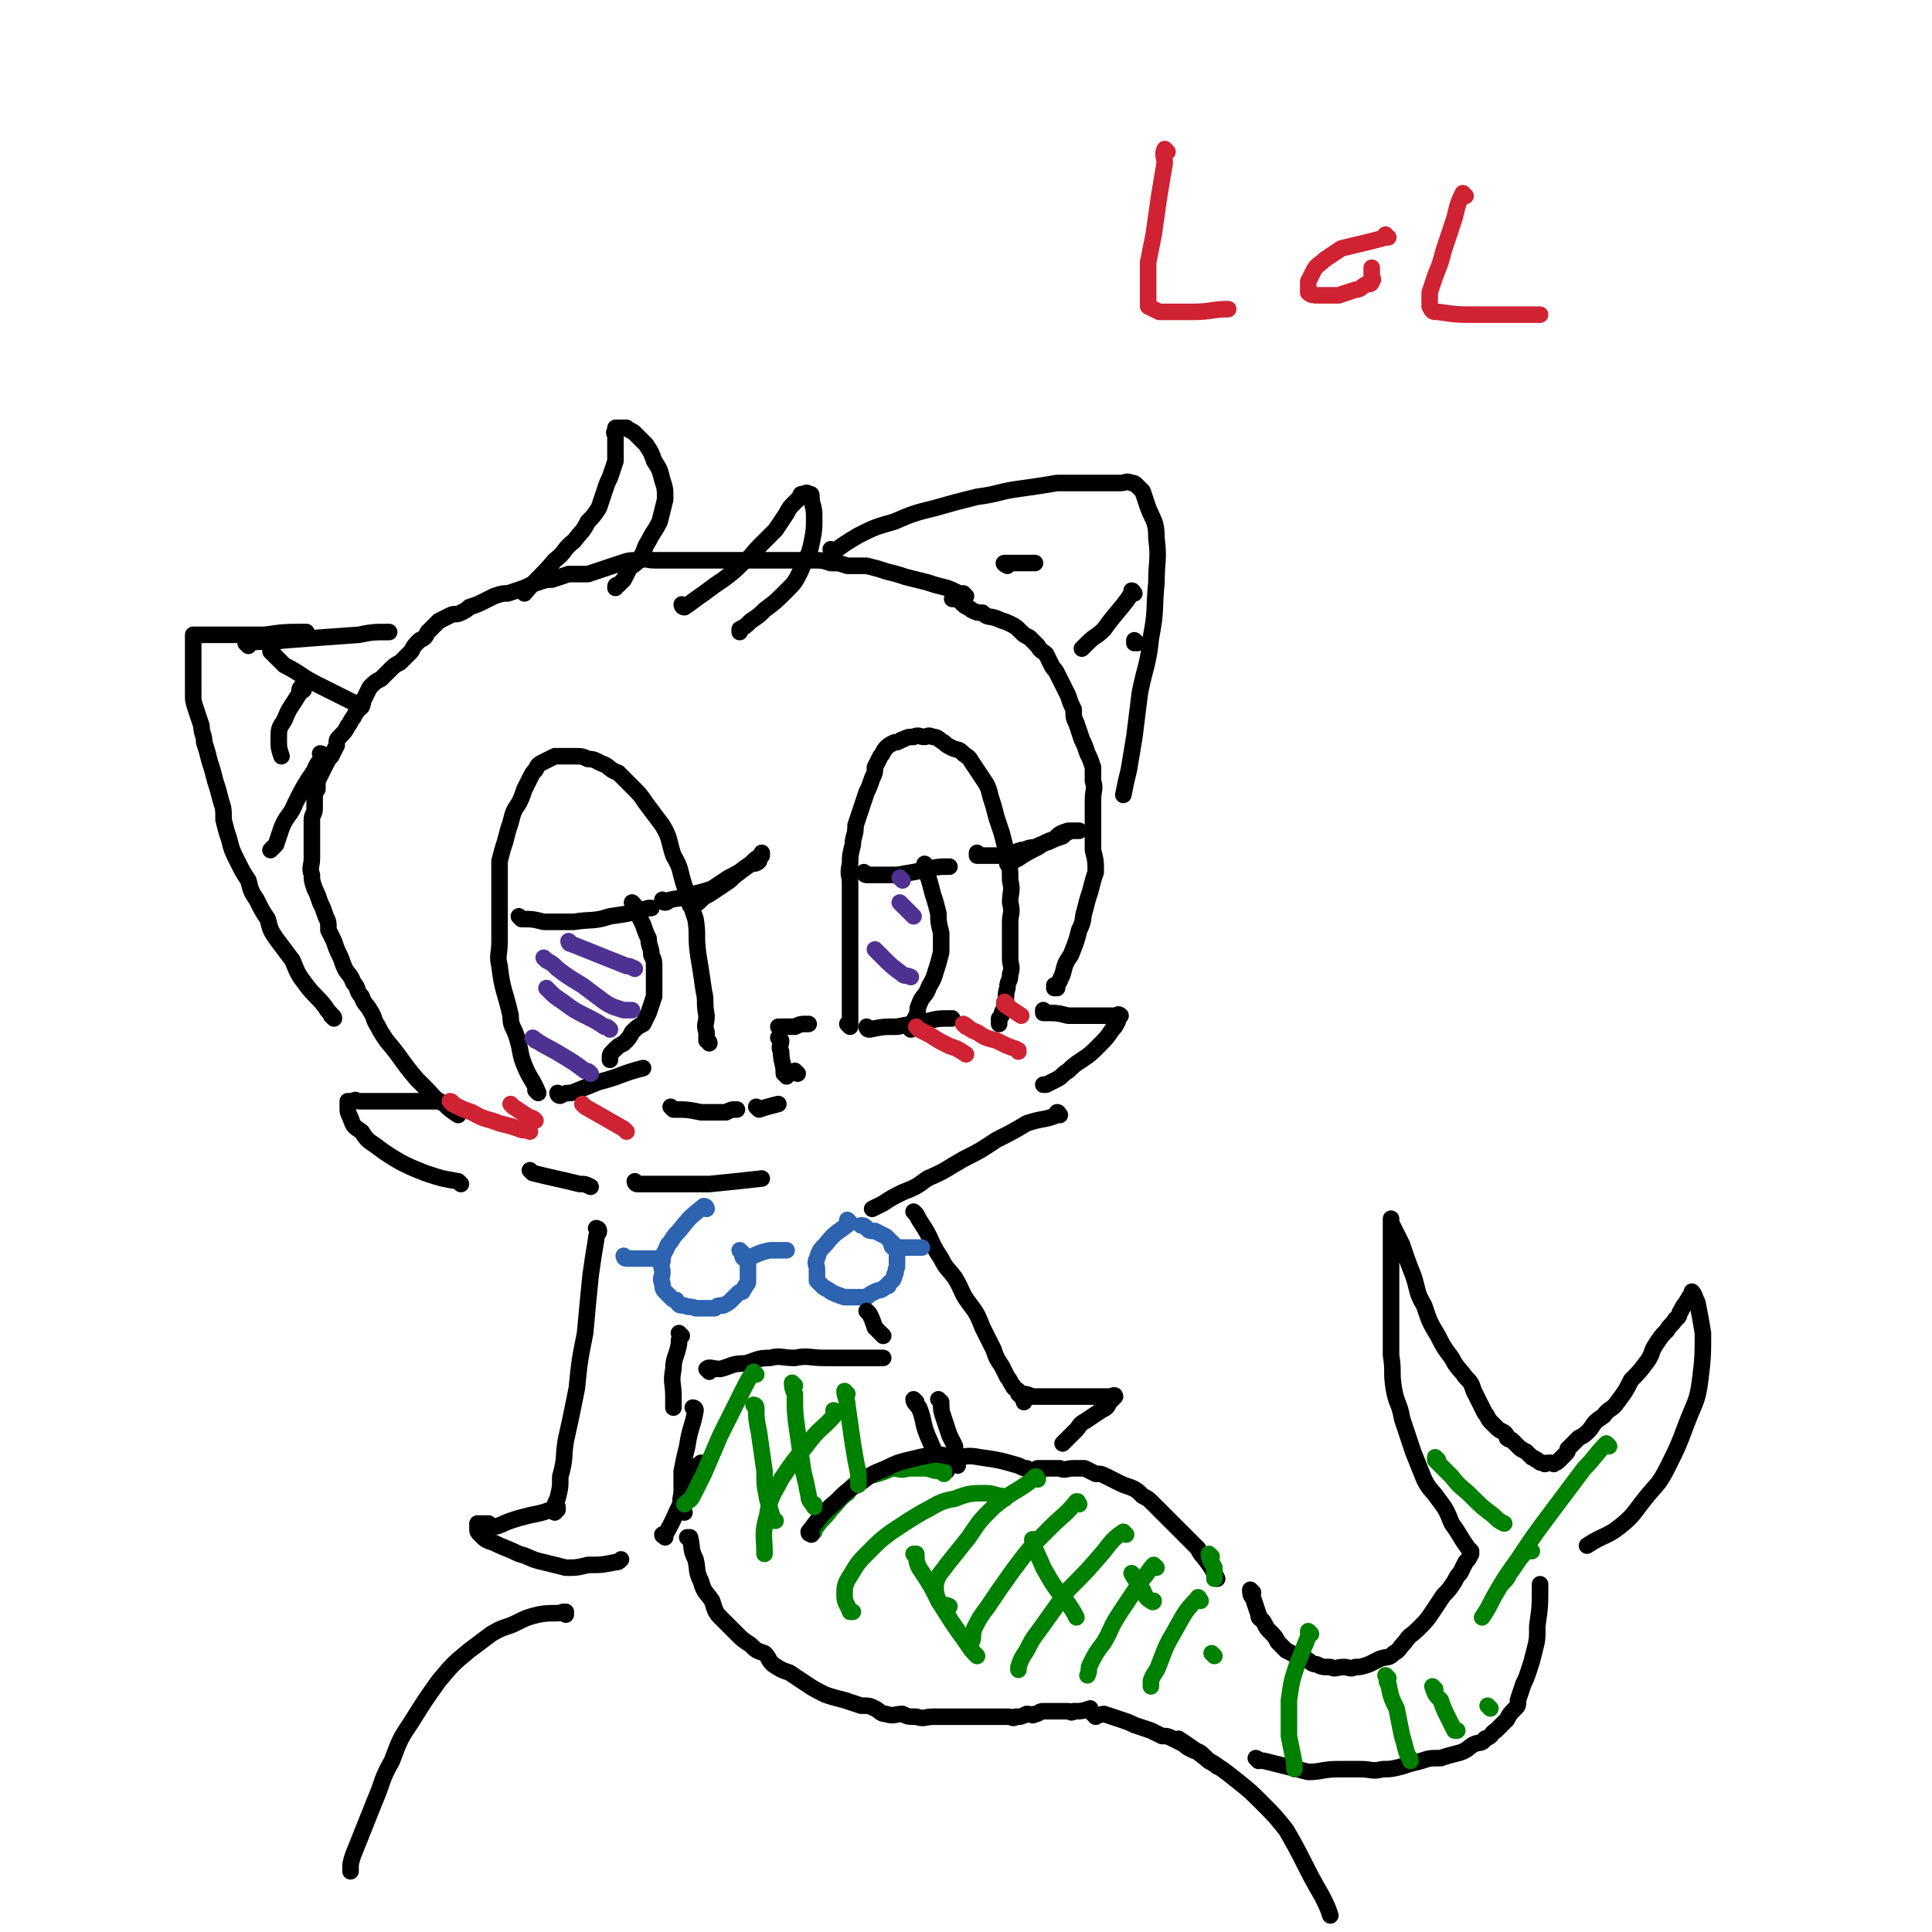 <svg viewBox='0 0 700 700' version='1.1' xmlns='http://www.w3.org/2000/svg' xmlns:xlink='http://www.w3.org/1999/xlink'><g fill='none' stroke='rgb(0,0,0)' stroke-width='6' stroke-linecap='round' stroke-linejoin='round'><path d='M195,396c0,0 -1,-1 -1,-1 0,0 0,0 1,1 0,0 0,0 0,0 -2,-5 -3,-5 -5,-10 -2,-5 -1,-5 -3,-11 -1,-3 -2,-3 -2,-7 -2,-9 -3,-9 -4,-18 -1,-4 0,-4 0,-9 0,-4 0,-4 0,-8 0,-4 0,-4 0,-7 0,-4 0,-4 0,-7 0,-4 0,-4 0,-7 1,-4 1,-4 2,-7 1,-4 1,-4 2,-7 1,-4 1,-4 3,-7 1,-2 1,-2 2,-5 1,-2 1,-2 2,-4 1,-2 1,-2 2,-3 1,-2 1,-2 3,-3 2,-1 2,-1 4,-2 2,0 2,0 3,0 2,0 2,0 4,0 3,0 3,0 5,1 3,0 3,1 6,2 2,1 2,2 5,3 3,3 3,3 5,5 3,3 3,3 5,6 3,4 3,4 6,8 3,5 2,5 4,11 3,5 2,5 4,11 2,6 2,6 4,12 1,6 0,6 1,13 1,6 1,6 2,13 1,4 0,4 1,9 0,3 -1,3 0,6 0,1 0,1 0,3 0,0 1,0 1,1 '/><path d='M203,397c0,0 -1,-1 -1,-1 0,0 0,1 1,1 2,-1 2,-1 4,-1 5,-2 5,-2 10,-4 8,-2 8,-3 16,-5 '/><path d='M189,333c0,0 -1,-1 -1,-1 0,0 0,0 1,1 0,0 0,0 0,0 4,0 4,0 8,1 5,0 6,0 11,0 6,-1 7,0 13,-2 7,-1 7,-1 14,-3 0,0 0,0 1,0 '/><path d='M230,328c0,0 -1,-1 -1,-1 0,0 0,0 1,1 0,0 0,0 0,0 1,3 1,3 3,7 1,3 1,3 2,5 0,3 1,3 1,6 1,2 1,2 1,5 0,3 0,3 0,5 0,3 0,3 0,5 -1,3 -1,3 -2,6 -1,2 -1,2 -2,4 -2,1 -2,1 -4,3 -1,2 -1,2 -3,4 -2,1 -2,1 -4,3 -1,1 -1,1 -1,3 '/><path d='M283,373c0,0 -1,-1 -1,-1 0,0 0,0 1,1 0,0 0,0 0,0 0,0 -1,-1 -1,-1 2,0 3,0 6,0 2,-1 2,-1 5,-1 '/><path d='M308,372c0,0 -1,-1 -1,-1 0,0 1,1 1,1 0,-2 0,-3 0,-5 0,-6 0,-6 0,-11 0,-5 0,-5 0,-10 0,-4 0,-4 0,-9 0,-4 0,-4 0,-8 0,-4 0,-4 0,-9 0,-3 -1,-3 0,-7 0,-3 0,-3 1,-7 0,-3 1,-3 1,-7 1,-3 1,-3 2,-6 1,-3 1,-3 2,-6 1,-2 1,-2 2,-5 1,-2 1,-2 1,-4 1,-2 1,-2 2,-4 1,-1 1,-2 2,-3 1,-1 1,-1 3,-2 2,0 2,-1 3,-1 2,-1 2,-1 4,-1 2,-1 2,0 4,0 1,0 1,-1 3,0 2,0 2,1 4,2 1,1 1,1 3,2 2,1 2,0 4,2 1,1 2,1 3,3 2,3 2,3 4,6 2,3 2,3 3,7 1,3 1,3 2,7 1,3 1,3 2,6 1,4 1,4 2,8 1,5 1,5 1,9 1,4 0,4 0,8 1,4 0,4 0,7 0,4 0,4 0,7 0,3 0,3 0,6 0,3 1,3 0,6 0,3 -1,2 -1,5 -1,3 0,3 -1,5 0,2 0,2 -1,4 0,1 0,1 -1,2 0,1 0,1 0,2 '/><path d='M315,373c0,0 -1,-1 -1,-1 0,0 0,1 1,1 5,-1 5,-1 10,-1 5,-1 5,-1 11,-2 4,-1 4,-1 9,-1 '/><path d='M314,317c0,0 -1,-1 -1,-1 0,0 0,1 1,1 5,0 5,0 11,0 6,-1 6,-1 11,-2 4,-1 4,-1 8,-1 '/><path d='M336,314c0,0 -1,-1 -1,-1 0,0 0,0 1,1 0,1 0,1 0,3 1,3 1,3 2,7 1,3 1,3 2,7 0,3 0,3 1,7 0,3 0,3 0,7 -1,4 -1,4 -2,7 -1,4 -2,4 -3,7 -1,2 -2,2 -3,5 -1,2 0,2 -1,4 -1,2 -1,2 -2,4 0,0 0,0 0,1 '/></g>
<g fill='none' stroke='rgb(77,50,146)' stroke-width='6' stroke-linecap='round' stroke-linejoin='round'><path d='M194,377c0,0 -1,-1 -1,-1 0,0 0,0 1,1 0,0 0,0 0,0 0,0 -1,-1 -1,-1 4,3 5,3 10,6 5,3 5,3 9,6 1,0 1,0 2,1 '/><path d='M199,359c0,0 -1,-1 -1,-1 0,0 0,0 1,1 0,0 0,0 0,0 2,2 2,2 5,4 4,3 4,3 8,5 4,2 4,2 7,4 1,0 1,0 2,1 '/><path d='M198,348c0,0 -1,-1 -1,-1 0,0 0,0 1,1 0,0 0,0 0,0 2,1 2,1 4,3 4,3 4,3 9,6 4,3 4,3 8,6 3,2 4,2 7,3 1,0 1,0 3,0 '/><path d='M207,342c0,0 -1,-1 -1,-1 0,0 0,1 1,1 10,4 10,4 20,8 1,0 1,0 3,1 '/><path d='M318,345c0,0 -1,-1 -1,-1 0,0 0,0 1,1 1,1 1,1 2,2 3,3 3,3 7,6 1,1 1,0 3,1 '/><path d='M327,328c0,0 -1,-1 -1,-1 0,0 0,0 1,1 0,0 0,0 0,0 2,2 2,2 4,4 '/><path d='M327,319c0,0 -1,-1 -1,-1 0,0 0,0 1,1 0,0 0,0 0,0 '/></g>
<g fill='none' stroke='rgb(0,0,0)' stroke-width='6' stroke-linecap='round' stroke-linejoin='round'><path d='M241,327c0,0 -1,-1 -1,-1 0,0 0,1 1,1 1,0 1,-1 2,-1 4,-1 4,0 8,-2 4,-1 4,-1 7,-2 3,-2 3,-2 6,-4 4,-2 4,-2 8,-5 1,0 2,0 3,-1 0,-1 0,-1 1,-2 0,0 0,-1 0,-1 0,0 0,0 0,1 -2,1 -2,1 -3,2 -2,2 -3,2 -5,4 -3,2 -2,2 -5,4 -3,2 -3,2 -6,4 -2,1 -2,1 -4,3 -2,0 -2,0 -3,1 0,0 0,0 0,0 '/><path d='M355,310c0,0 -1,-1 -1,-1 0,0 0,1 0,1 2,0 2,0 4,0 2,0 2,0 5,0 4,-1 4,-1 7,-2 2,0 2,-1 5,-1 2,-1 2,-1 5,-2 2,-1 2,-1 5,-2 1,-1 1,-1 3,-2 1,0 1,0 2,0 0,0 1,0 1,0 -1,0 -2,0 -4,0 -3,1 -3,1 -5,3 -3,1 -3,1 -6,3 -4,2 -4,2 -7,4 -2,1 -2,1 -4,2 '/><path d='M289,389c0,0 -1,-1 -1,-1 0,0 0,0 1,1 '/><path d='M244,402c0,0 -1,-1 -1,-1 0,0 0,0 1,1 0,0 0,0 0,0 5,0 5,0 10,1 5,0 5,0 9,0 2,-1 2,-1 4,-1 '/><path d='M283,377c0,0 -1,-1 -1,-1 0,0 0,0 1,1 0,0 0,0 0,0 0,2 -1,2 0,4 0,4 1,4 1,8 1,0 1,0 1,1 '/><path d='M275,402c0,0 -1,-1 -1,-1 0,0 0,0 1,1 0,0 0,0 0,0 3,-1 3,-1 7,-2 '/><path d='M379,367c0,0 -1,-1 -1,-1 0,0 0,1 0,1 5,0 5,0 9,1 4,0 4,0 8,0 2,0 2,0 5,0 2,0 2,0 4,0 1,0 1,-1 2,0 0,0 -1,1 -1,2 -1,2 -1,2 -2,3 -2,3 -2,3 -5,6 -3,3 -3,3 -6,5 -3,2 -3,2 -5,4 -2,1 -2,2 -4,3 -2,1 -2,1 -4,2 0,0 0,0 -1,0 '/><path d='M383,358c0,0 -1,-1 -1,-1 0,0 0,1 0,1 2,-2 2,-3 3,-5 1,-4 1,-4 3,-7 2,-5 2,-5 3,-9 2,-4 1,-4 2,-7 1,-4 1,-4 2,-7 1,-4 1,-4 2,-7 0,-4 0,-4 -1,-8 0,-3 0,-3 0,-7 0,-3 0,-3 0,-6 0,-3 0,-3 0,-5 0,-4 1,-4 0,-7 0,-2 0,-2 0,-5 -1,-3 -1,-3 -2,-5 -1,-3 -1,-3 -2,-5 -1,-3 -1,-3 -2,-6 -1,-2 -1,-2 -1,-5 -1,-2 -1,-2 -2,-5 -1,-2 -1,-2 -2,-4 -1,-2 -1,-2 -2,-4 -1,-2 -1,-1 -2,-3 -1,-2 -1,-2 -2,-4 -1,-1 -2,-1 -3,-3 -1,-1 -1,-1 -3,-3 -2,-1 -2,-1 -3,-2 -2,-2 -2,-2 -4,-3 -2,-1 -3,-1 -5,-2 -3,-1 -3,0 -5,-2 -2,0 -2,0 -4,-1 -1,-1 -2,-1 -3,-2 -1,-1 -1,-1 -2,-2 -1,0 -1,0 -2,0 '/><path d='M350,216c0,0 -1,-1 -1,-1 0,0 1,1 1,1 -3,-1 -4,-2 -7,-3 -4,-1 -4,-1 -7,-2 -4,-1 -4,-1 -8,-2 -3,-1 -3,-1 -7,-2 -3,-1 -3,-1 -7,-2 -3,0 -3,0 -7,0 -3,-1 -3,-1 -6,-1 -3,-1 -3,-1 -7,-1 -4,0 -4,0 -7,0 -4,0 -4,0 -8,0 -3,0 -3,0 -7,0 -3,0 -3,0 -7,0 -3,0 -3,0 -7,0 -4,0 -4,0 -7,0 -4,0 -4,0 -7,0 -4,0 -4,0 -7,0 -3,0 -3,-1 -5,0 -4,0 -4,0 -7,1 -3,1 -3,1 -6,2 -3,1 -3,1 -6,2 -4,0 -4,0 -7,0 -3,1 -3,1 -6,2 -2,0 -2,0 -5,1 -3,1 -3,1 -5,2 -3,1 -3,1 -6,2 -2,0 -2,0 -5,1 -2,1 -2,1 -4,2 -2,1 -2,1 -5,2 -1,1 -1,1 -3,2 -2,1 -2,0 -4,1 -2,1 -2,1 -4,2 -2,2 -2,2 -4,4 -1,2 -1,2 -3,3 -2,2 -2,2 -3,4 -2,2 -2,2 -4,4 -2,1 -2,1 -4,3 -1,1 -1,1 -3,3 -2,1 -2,1 -4,3 -1,2 -1,2 -2,4 -1,1 0,1 -1,3 -2,2 -2,2 -3,4 -1,1 -1,2 -2,3 -1,2 -1,2 -3,4 -1,1 -1,1 -1,3 -1,2 -1,2 -2,4 -1,1 -1,1 -2,3 -1,2 -1,2 -2,4 -1,2 -1,2 -1,5 -1,1 -1,1 -1,3 0,2 0,2 0,4 0,2 -1,2 -1,4 0,2 0,2 0,4 0,3 0,3 0,5 0,3 0,3 0,5 0,3 -1,3 0,6 0,2 0,2 1,5 1,2 1,2 2,5 1,2 1,2 2,5 1,2 1,2 1,5 1,2 1,2 2,4 1,3 1,3 2,5 1,2 1,3 2,5 1,2 2,2 3,5 2,2 1,3 3,5 1,3 2,3 3,5 2,3 1,3 3,6 1,2 1,2 3,5 6,7 5,7 11,14 2,2 2,2 3,3 3,3 3,4 7,6 2,2 2,2 5,4 '/><path d='M158,399c0,0 -1,-1 -1,-1 0,0 1,0 1,1 0,0 0,0 0,0 -3,0 -3,0 -6,0 -3,0 -3,0 -7,0 -3,0 -3,0 -6,0 -2,0 -2,0 -4,0 -2,0 -2,0 -4,0 -1,0 -1,0 -1,0 -1,0 -1,-1 -2,0 -1,0 -1,0 -2,0 0,1 0,1 0,2 0,2 0,2 1,4 1,3 1,3 4,5 2,3 2,3 5,5 4,3 4,3 9,6 4,2 4,2 9,4 6,2 6,2 12,3 0,0 0,0 1,1 '/><path d='M121,369c0,0 -1,-1 -1,-1 0,0 1,0 1,1 0,0 0,0 0,0 0,0 -1,-1 -1,-1 0,0 1,1 1,1 -1,-2 -2,-2 -3,-4 -3,-4 -4,-4 -7,-8 -3,-4 -3,-4 -5,-9 -3,-4 -3,-4 -6,-8 -2,-3 -2,-3 -3,-7 -2,-3 -2,-3 -4,-7 -2,-3 -2,-3 -3,-7 -2,-3 -2,-3 -4,-7 -2,-4 -2,-4 -3,-8 -1,-3 -1,-3 -2,-7 0,-4 0,-4 -1,-7 -1,-4 -1,-4 -2,-7 -1,-4 -1,-4 -2,-7 -1,-4 -1,-4 -2,-7 0,-3 -1,-3 -1,-6 -1,-3 -1,-3 -2,-6 -1,-3 -1,-3 -1,-6 0,-1 0,-1 0,-3 0,-2 0,-2 0,-4 0,-2 0,-2 0,-3 0,-1 0,-1 0,-2 0,-1 0,-1 0,-2 0,-1 0,-1 0,-2 0,0 0,0 0,-1 0,-1 0,-1 0,-2 0,-1 0,-1 0,-2 0,0 1,0 1,0 3,0 3,0 5,0 3,0 3,0 7,0 6,0 6,0 13,0 7,-1 7,-1 15,-1 '/><path d='M302,200c0,0 -1,-1 -1,-1 0,0 0,1 1,1 0,0 0,0 0,0 4,-3 4,-3 9,-6 6,-3 6,-3 13,-5 7,-3 7,-3 15,-5 7,-2 7,-2 15,-4 8,-1 8,-2 16,-3 7,-1 7,-1 13,-2 5,0 5,0 10,0 3,0 3,0 7,0 3,0 3,0 6,0 2,0 2,-1 4,0 1,0 1,0 2,1 1,1 1,1 2,2 1,3 1,3 2,6 2,5 3,5 3,11 1,8 0,8 0,16 -1,10 0,10 -2,20 -1,10 -2,10 -4,20 -1,8 -1,8 -2,16 -1,6 -1,6 -2,12 -1,4 -1,4 -2,9 '/><path d='M190,215c0,0 -1,-1 -1,-1 0,0 0,0 1,1 0,0 0,0 0,0 5,-6 6,-6 11,-12 4,-3 3,-4 7,-7 3,-4 3,-3 5,-7 2,-2 2,-2 4,-5 1,-3 1,-3 2,-6 1,-3 1,-3 2,-5 1,-3 1,-3 2,-6 0,-2 0,-2 0,-4 0,-2 0,-2 0,-4 0,-1 0,-1 0,-1 0,-1 -1,-1 0,-2 0,-1 0,-1 0,-1 2,0 2,0 4,0 1,1 2,1 3,2 2,2 2,2 4,4 2,3 2,3 3,6 2,3 2,3 3,7 1,3 1,3 1,7 -1,4 -1,4 -2,8 -2,4 -2,3 -4,7 -2,3 -1,3 -3,6 -2,3 -2,2 -4,4 -1,2 -1,2 -2,4 -1,1 -1,1 -2,2 -1,0 -1,0 -1,1 '/><path d='M248,220c0,0 -1,-1 -1,-1 0,0 0,1 1,1 3,-2 4,-3 7,-5 4,-3 4,-3 7,-5 4,-3 4,-3 7,-6 4,-3 3,-3 6,-6 3,-3 3,-3 6,-6 2,-3 2,-3 4,-6 1,-2 1,-2 3,-4 1,-1 1,-1 2,-2 0,-1 0,-1 1,-1 1,0 1,-1 2,0 1,0 1,0 1,1 0,3 1,3 1,7 0,5 0,5 -1,10 -1,5 -2,5 -4,10 -2,4 -2,4 -5,7 -4,4 -4,4 -8,7 -2,2 -2,2 -5,4 -2,2 -2,2 -4,3 0,1 0,1 0,1 '/><path d='M99,237c0,0 0,-1 -1,-1 0,0 1,1 1,1 2,2 2,2 4,4 6,3 6,4 12,7 8,4 8,4 16,8 '/><path d='M117,274c0,0 -1,-1 -1,-1 0,0 1,0 1,1 -1,2 -2,2 -3,5 -4,6 -4,6 -7,12 -2,5 -3,4 -5,9 -1,3 -1,3 -2,6 -1,1 -1,1 -2,2 0,0 0,0 0,0 '/><path d='M110,250c0,0 0,-1 -1,-1 -1,1 0,2 -1,3 -3,5 -3,4 -5,9 -2,3 -2,3 -2,7 0,3 0,3 1,6 0,0 0,0 0,0 '/><path d='M90,234c0,0 -1,-1 -1,-1 6,-1 7,0 14,-1 13,-1 13,-1 27,-2 5,-1 5,-1 11,-1 '/><path d='M365,205c0,0 -2,-1 -1,-1 4,0 5,0 10,0 1,0 1,0 1,0 '/><path d='M411,215c0,0 -1,-1 -1,-1 0,0 1,0 0,1 -4,6 -5,6 -10,13 -3,3 -3,2 -6,5 -1,1 -1,1 -2,2 '/><path d='M412,233c0,0 -1,-1 -1,-1 0,0 0,0 0,1 0,0 0,0 0,0 '/><path d='M193,425c0,0 -1,-1 -1,-1 0,0 0,0 1,1 8,2 9,2 17,4 2,0 2,0 4,1 '/><path d='M384,404c0,0 -1,-1 -1,-1 0,0 1,0 0,1 -5,2 -5,1 -11,3 -5,3 -5,3 -11,6 -6,4 -6,4 -12,7 -7,4 -6,4 -13,7 -4,3 -4,3 -9,5 -4,2 -4,2 -7,4 -2,1 -2,1 -4,2 '/><path d='M217,446c0,0 -1,-1 -1,-1 0,0 1,0 1,1 0,1 -1,1 -1,3 -1,6 -1,6 -2,13 -1,10 -1,10 -2,21 -2,10 -2,10 -3,20 -2,10 -2,10 -4,19 -1,6 0,6 -2,13 0,4 0,4 -1,8 -1,2 -1,2 -1,3 0,1 0,1 0,2 0,0 0,0 0,0 '/><path d='M202,547c0,0 -1,-1 -1,-1 0,0 1,0 1,0 -5,2 -5,2 -10,3 -4,1 -4,1 -7,2 -3,1 -2,1 -5,2 -2,0 -2,0 -3,-1 -1,0 -1,0 -2,0 -1,0 -1,0 -2,0 0,1 0,1 0,2 0,1 0,1 1,2 2,2 2,2 5,3 4,2 5,2 9,4 4,1 4,2 9,3 4,1 4,1 8,2 4,0 4,0 8,-1 5,0 5,0 10,-1 1,0 1,0 2,-1 '/><path d='M241,557c0,0 -1,-1 -1,-1 0,0 0,0 1,0 0,0 0,0 0,0 0,1 -1,0 -1,0 0,0 0,1 1,0 3,-5 3,-6 6,-12 2,-3 2,-3 3,-7 1,-2 1,-3 2,-5 0,-1 1,-1 2,-2 '/><path d='M332,440c0,0 -1,-1 -1,-1 0,0 0,0 1,1 0,0 0,0 0,0 1,2 1,2 3,5 3,5 2,5 6,11 2,4 2,3 5,7 3,5 2,5 5,9 3,4 3,4 5,9 2,4 2,4 4,8 1,3 1,3 3,6 1,2 1,2 2,4 1,1 1,2 2,3 0,1 1,1 2,2 0,0 0,1 0,1 1,1 1,1 2,2 0,0 0,0 0,1 '/><path d='M371,506c0,0 -1,-1 -1,-1 1,0 2,0 4,1 4,0 4,0 8,0 3,0 3,0 7,0 3,0 3,0 7,0 2,0 2,0 4,0 1,0 1,0 2,0 1,0 2,-1 2,0 0,0 -1,1 -2,2 -1,2 -1,2 -3,3 -3,2 -3,2 -6,4 -2,1 -2,2 -3,3 -2,2 -2,2 -4,4 0,0 0,0 -1,1 '/><path d='M257,497c0,0 -1,-1 -1,-1 1,-1 2,0 5,0 4,-1 4,-2 9,-2 4,-1 4,-2 9,-2 4,-1 4,0 9,0 5,-1 5,0 11,0 3,0 3,0 7,0 3,0 3,0 6,0 3,0 3,0 6,0 1,0 1,0 2,0 '/><path d='M250,558c0,0 -1,-1 -1,-1 0,0 1,0 1,0 1,4 0,4 2,8 1,4 0,4 2,8 1,4 2,4 4,7 1,3 1,4 3,6 3,3 3,3 6,6 2,2 2,2 5,4 2,2 2,2 5,3 2,2 1,2 3,4 3,2 3,2 6,3 3,2 3,2 6,4 3,2 3,2 7,4 3,1 3,1 7,2 3,1 3,1 6,2 3,0 3,0 5,1 2,1 2,2 4,2 3,1 3,0 6,0 2,1 2,1 5,1 3,1 3,0 6,0 3,0 3,0 5,0 2,0 2,0 3,0 2,0 2,0 4,0 2,0 2,0 4,0 2,0 2,0 4,0 2,0 2,0 3,0 2,0 2,0 4,0 2,0 2,1 3,0 2,0 2,0 4,-1 2,0 2,1 3,0 2,0 1,-1 3,-1 2,0 2,0 4,0 1,0 1,0 2,0 1,0 1,0 3,0 1,0 1,1 2,0 3,0 3,0 6,-1 '/><path d='M377,533c0,0 -1,-1 -1,-1 0,0 0,0 0,0 0,0 0,0 0,0 1,1 -1,0 0,0 3,0 4,0 8,0 2,1 2,0 5,0 2,0 2,0 4,0 2,1 2,1 4,2 2,0 2,0 4,1 2,1 2,1 4,2 2,1 2,1 5,2 2,1 2,1 4,3 2,1 2,1 4,3 2,2 2,2 4,4 2,2 2,2 3,3 2,2 2,2 4,4 1,1 1,1 2,2 2,2 2,2 3,3 1,2 1,2 2,3 3,4 3,4 5,8 '/><path d='M397,622c0,0 -1,-1 -1,-1 0,0 0,0 0,0 2,1 3,0 4,0 3,1 3,1 6,2 3,1 3,1 5,2 3,1 3,1 6,2 2,1 2,1 4,2 2,0 2,0 4,1 2,1 2,1 4,2 1,1 1,1 3,2 2,1 2,0 4,2 1,1 1,1 2,2 2,1 2,1 3,2 '/><path d='M454,577c0,0 -1,-1 -1,-1 0,1 0,2 1,3 1,3 1,3 2,6 0,2 1,1 2,3 1,2 1,2 2,3 2,2 2,2 3,4 2,2 2,2 3,3 2,1 2,1 4,2 2,1 2,1 3,1 2,1 2,2 4,2 2,1 2,1 5,1 2,1 2,0 5,0 2,0 2,1 4,0 2,0 2,0 5,-1 2,-1 2,-1 4,-2 3,-1 3,0 5,-2 2,-1 2,-2 4,-4 2,-3 2,-2 5,-5 3,-3 3,-3 5,-6 2,-3 2,-3 4,-6 2,-2 2,-2 4,-5 1,-2 1,-2 2,-3 1,-2 1,-2 2,-4 1,-1 1,-1 2,-3 '/><path d='M456,638c0,0 -1,-1 -1,-1 0,0 0,0 0,0 2,1 2,1 3,1 4,1 4,1 8,2 4,1 4,1 8,2 5,0 5,-1 11,-1 4,0 4,0 8,0 4,0 4,1 8,0 3,0 3,0 7,-1 3,-1 3,-1 7,-2 3,-1 3,-1 7,-1 3,-1 3,-1 7,-2 3,-1 3,-2 5,-3 2,-1 3,0 4,-2 3,-1 2,-2 4,-3 2,-2 2,-2 4,-4 1,-2 1,-2 3,-4 1,-1 1,-1 1,-3 1,-3 1,-3 2,-6 1,-2 1,-2 2,-5 1,-3 1,-3 2,-7 1,-4 1,-4 1,-9 1,-7 1,-7 1,-15 '/><path d='M533,562c0,0 -1,-1 -1,-1 0,0 0,0 0,0 0,0 0,0 0,0 -3,-4 -3,-5 -6,-9 -2,-5 -2,-5 -5,-9 -2,-3 -3,-3 -5,-7 -2,-5 -2,-5 -4,-10 -2,-6 -2,-6 -4,-12 -1,-6 -2,-5 -3,-11 -1,-6 0,-6 -1,-12 0,-6 0,-6 0,-12 0,-5 0,-5 0,-10 0,-4 0,-4 0,-9 0,-3 0,-3 0,-7 0,-3 0,-3 0,-5 0,-1 0,-1 0,-3 0,0 0,0 0,-1 0,-1 0,-1 0,-2 0,0 0,-1 0,0 0,0 0,0 0,1 2,4 2,4 4,8 2,6 2,6 4,11 2,6 1,6 4,11 2,6 2,6 5,11 2,4 2,4 5,8 2,4 3,4 5,7 2,2 2,2 3,5 1,2 1,2 2,4 1,2 1,2 2,4 1,1 1,2 2,3 1,1 1,1 2,2 1,1 1,1 3,2 1,1 1,1 1,2 1,1 1,0 2,1 1,1 1,1 2,2 1,1 1,1 3,2 1,1 1,1 2,2 1,0 1,1 2,1 1,1 1,1 2,1 1,1 1,0 2,0 0,0 0,0 1,0 0,0 0,0 0,0 1,0 1,1 1,0 1,0 1,0 2,-1 1,-1 1,-1 2,-2 1,-1 1,-1 1,-2 2,-2 2,-2 4,-4 2,-1 2,-1 4,-3 2,-3 2,-3 5,-5 2,-3 3,-2 5,-5 3,-4 3,-4 5,-8 3,-3 3,-3 6,-7 2,-3 1,-3 3,-6 2,-3 2,-3 4,-5 1,-2 2,-2 3,-4 2,-1 1,-2 2,-3 1,-2 1,-2 2,-3 0,-1 1,-1 1,-2 1,-1 1,-2 1,-2 1,1 1,2 2,4 1,5 1,5 2,11 0,8 0,9 -1,17 -1,8 -2,8 -5,16 -3,8 -3,8 -7,16 -3,6 -4,6 -8,11 -4,5 -4,6 -9,10 -5,4 -6,3 -12,7 0,0 0,0 0,0 '/><path d='M341,508c0,0 -1,-1 -1,-1 0,0 0,0 1,1 0,0 0,0 0,0 0,3 0,3 1,6 1,3 1,3 2,6 1,2 1,2 2,4 0,2 0,2 1,3 0,1 0,1 0,2 0,1 0,1 0,2 0,0 0,0 0,0 '/><path d='M252,511c0,0 -1,-1 -1,-1 0,0 1,0 1,1 -1,6 -2,6 -3,13 -1,4 -1,4 -2,9 0,4 0,4 0,7 0,3 -1,3 0,6 0,1 0,1 1,2 '/><path d='M332,508c0,0 -1,-1 -1,-1 0,0 0,0 1,1 0,0 0,0 0,0 0,0 -1,-1 -1,-1 0,1 1,2 2,3 2,5 1,5 3,10 3,7 3,7 7,13 '/></g>
<g fill='none' stroke='rgb(0,128,0)' stroke-width='6' stroke-linecap='round' stroke-linejoin='round'><path d='M342,534c0,0 -1,-1 -1,-1 0,0 0,0 1,0 0,0 0,0 0,0 -3,0 -3,0 -6,-1 -4,0 -4,0 -7,0 -3,1 -3,0 -6,0 -2,1 -2,1 -5,2 -3,1 -3,0 -5,2 -4,2 -4,2 -6,5 -3,2 -3,3 -6,6 -2,3 -3,3 -5,6 -1,1 -1,1 -1,2 '/></g>
<g fill='none' stroke='rgb(0,0,0)' stroke-width='6' stroke-linecap='round' stroke-linejoin='round'><path d='M294,556c0,0 -1,-1 -1,-1 0,0 0,0 1,0 0,0 0,0 0,0 0,1 -1,1 -1,0 4,-5 4,-6 10,-11 4,-4 4,-4 9,-7 4,-3 4,-3 9,-5 4,-2 4,-2 8,-3 4,-1 4,-1 9,-2 3,0 3,0 7,1 5,0 5,-1 10,0 7,1 7,1 14,3 2,1 2,1 3,1 '/></g>
<g fill='none' stroke='rgb(0,128,0)' stroke-width='6' stroke-linecap='round' stroke-linejoin='round'><path d='M364,543c0,0 -1,-1 -1,-1 0,0 1,1 0,0 -2,0 -3,-1 -6,-1 -5,0 -6,0 -11,2 -6,1 -6,2 -12,5 -5,3 -5,3 -11,7 -4,3 -4,3 -8,7 -4,4 -4,4 -7,9 -2,3 -2,4 -2,7 0,3 1,3 2,6 0,0 0,0 1,0 '/><path d='M376,536c0,0 -1,-1 -1,-1 0,0 1,0 0,0 -2,2 -2,2 -5,4 -5,3 -5,3 -10,7 -5,5 -5,5 -9,11 -4,5 -4,5 -8,10 -2,3 -3,3 -4,7 0,3 0,3 1,6 1,2 2,1 4,2 '/><path d='M391,545c0,0 -1,-1 -1,-1 0,0 1,0 0,0 -4,5 -5,5 -9,9 -8,8 -8,8 -14,16 -5,7 -5,7 -9,13 -3,4 -3,4 -5,8 -1,3 0,3 -1,5 0,0 0,0 0,0 '/><path d='M408,556c0,0 -1,-1 -1,-1 -3,2 -4,3 -7,7 -6,7 -6,7 -13,14 -5,7 -5,7 -10,14 -3,4 -3,4 -5,8 -2,3 -2,3 -3,6 0,1 0,1 0,1 '/><path d='M419,568c0,0 -1,-1 -1,-1 -2,2 -2,3 -4,5 -4,6 -4,6 -8,12 -4,6 -3,6 -6,11 -3,4 -3,4 -5,8 -1,2 0,2 -1,4 0,0 0,0 0,0 '/><path d='M435,580c0,0 -1,-2 -1,-1 -5,5 -5,6 -9,13 -3,5 -3,6 -5,11 -1,3 -2,3 -3,6 0,1 0,1 0,2 0,0 0,0 0,0 '/><path d='M440,600c0,0 -1,-1 -1,-1 0,0 0,0 0,0 '/><path d='M274,510c0,0 -1,-1 -1,-1 0,0 1,0 1,1 0,4 0,4 1,9 1,7 1,7 2,14 0,5 0,5 1,10 1,4 1,4 2,7 0,1 0,1 1,1 '/><path d='M288,502c0,0 -1,-1 -1,-1 0,1 0,2 1,4 0,7 0,7 1,14 1,7 1,7 2,14 1,4 1,4 2,9 0,2 1,2 2,4 0,0 0,0 0,-1 '/><path d='M307,505c0,0 -1,-1 -1,-1 0,2 1,3 1,5 1,7 1,7 2,14 1,6 1,6 2,11 0,2 0,2 0,4 '/><path d='M274,498c0,0 -1,-1 -1,-1 -2,3 -2,3 -4,7 -4,8 -4,8 -8,16 -3,7 -3,7 -6,14 -2,4 -2,4 -4,8 -1,2 -1,1 -3,3 '/><path d='M303,512c0,0 -1,-1 -1,-1 0,0 1,0 1,1 -5,6 -6,5 -11,12 -5,6 -5,6 -9,12 -3,6 -4,6 -5,13 -2,7 -1,7 -1,14 '/><path d='M332,564c0,0 -1,-1 -1,-1 0,0 0,0 1,0 0,2 0,3 1,5 4,6 4,6 7,12 5,8 5,8 10,15 2,3 2,3 4,5 '/><path d='M375,559c0,0 -1,-2 -1,-1 1,4 2,5 4,10 4,7 4,7 9,13 2,3 2,3 3,5 '/><path d='M411,571c0,0 -1,-1 -1,-1 1,2 2,3 4,6 1,2 1,3 3,4 1,1 1,0 1,0 '/><path d='M439,564c0,0 -1,-1 -1,-1 0,2 1,3 2,5 0,2 0,2 0,4 '/></g>
<g fill='none' stroke='rgb(45,99,175)' stroke-width='6' stroke-linecap='round' stroke-linejoin='round'><path d='M227,456c0,0 -1,-1 -1,-1 0,0 0,1 1,1 5,0 5,0 10,0 1,0 1,0 2,0 '/><path d='M256,438c0,0 -1,-1 -1,-1 0,0 0,0 1,1 0,0 0,0 0,0 0,0 0,-1 -1,-1 -5,4 -5,4 -9,9 -3,3 -2,3 -4,5 -1,3 -2,3 -2,6 -1,2 0,2 0,4 0,2 -1,2 0,4 0,1 0,2 1,3 1,1 1,1 2,2 1,1 1,1 2,1 1,2 1,2 3,2 2,1 2,0 4,1 1,0 1,0 3,0 2,0 2,0 4,0 1,-1 1,-1 3,-1 2,-1 2,-1 3,-2 1,-1 1,-1 2,-2 1,-1 1,-1 2,-1 0,-1 1,-1 1,-2 1,-1 1,-1 1,-2 0,-1 0,-1 0,-2 0,-2 0,-2 0,-4 0,-1 0,-1 0,-2 -1,-1 -1,-1 -2,-2 -1,-1 -1,-1 -1,-1 '/><path d='M270,456c0,0 -1,-1 -1,-1 0,0 0,1 1,1 4,-1 4,-2 9,-3 3,0 3,0 6,0 '/><path d='M308,443c0,0 -1,-1 -1,-1 0,0 0,0 1,1 0,0 0,0 0,0 -5,4 -5,3 -9,8 -2,2 -2,2 -3,5 -1,2 0,2 0,4 0,2 0,2 0,4 1,1 1,1 2,2 1,1 2,1 3,2 2,1 2,1 5,2 2,0 2,0 4,0 2,0 2,0 4,0 1,-1 1,-1 3,-2 2,-1 2,0 4,-2 1,0 1,0 1,-1 1,-1 2,-1 2,-3 1,-1 0,-1 1,-3 0,-2 0,-2 0,-4 0,-1 0,-2 0,-3 -1,-1 -1,-1 -2,-2 -1,-1 -1,-1 -2,-2 -2,-1 -2,-1 -4,-2 -2,0 -2,0 -3,-1 -1,-1 -1,-1 -2,-1 '/><path d='M324,452c0,0 -1,-1 -1,-1 0,0 0,1 1,1 4,0 4,0 9,0 0,0 0,0 1,0 '/></g>
<g fill='none' stroke='rgb(0,0,0)' stroke-width='6' stroke-linecap='round' stroke-linejoin='round'><path d='M247,484c0,0 -1,-1 -1,-1 0,0 0,0 1,1 0,0 0,0 0,0 -1,1 -1,1 -1,3 -1,5 -2,5 -2,9 -1,5 0,5 0,10 0,2 0,2 0,4 '/><path d='M315,476c0,0 -1,-1 -1,-1 0,0 0,0 1,1 1,2 1,2 2,5 1,1 1,1 3,3 '/><path d='M231,429c0,0 -1,-1 -1,-1 0,0 0,1 1,1 6,0 6,0 13,0 7,0 7,0 13,0 10,-1 10,-1 19,-2 '/></g>
<g fill='none' stroke='rgb(207,34,51)' stroke-width='6' stroke-linecap='round' stroke-linejoin='round'><path d='M333,373c0,0 -1,-1 -1,-1 0,0 0,0 1,1 0,0 0,0 0,0 2,1 2,1 4,2 3,2 3,2 7,4 3,1 3,1 6,3 '/><path d='M350,372c0,0 -1,-1 -1,-1 0,0 0,0 1,1 0,0 0,0 0,0 0,0 -1,-1 -1,-1 2,1 2,2 5,3 3,2 3,2 7,3 4,2 4,2 7,3 1,1 1,0 1,1 '/><path d='M365,364c0,0 -1,-1 -1,-1 0,0 0,0 0,1 3,2 3,2 6,4 '/><path d='M164,400c0,0 -1,-1 -1,-1 0,0 1,0 1,1 0,0 0,0 0,0 4,2 4,2 7,3 5,3 5,2 10,4 4,1 4,1 7,2 2,1 2,0 4,1 '/><path d='M186,401c0,0 -1,-1 -1,-1 0,0 0,0 1,1 3,2 3,2 6,4 1,0 1,0 2,1 '/><path d='M212,401c0,0 -1,-1 -1,-1 0,0 0,0 1,1 7,4 7,4 14,8 1,1 1,1 1,1 '/><path d='M423,55c0,0 -1,-1 -1,-1 -1,2 0,3 0,5 -1,6 -1,6 -2,12 -1,7 -1,7 -2,14 -1,5 -1,5 -2,10 0,4 0,4 0,7 0,3 0,3 0,5 0,1 0,1 0,2 0,1 0,1 0,2 2,1 2,1 4,2 6,0 6,0 12,0 7,0 7,-1 13,-1 '/><path d='M503,86c0,0 -1,0 -1,-1 0,0 1,1 0,1 -7,2 -8,2 -16,4 -3,2 -3,2 -6,4 -2,2 -3,2 -4,4 -1,2 -1,2 -2,4 0,2 0,2 0,4 1,1 2,1 4,1 3,0 3,0 7,0 3,-1 3,-1 6,-2 2,0 2,-1 4,-2 1,0 2,0 2,-1 1,-1 0,-1 0,-2 0,-1 0,-1 0,-2 0,-1 0,-1 0,-1 '/><path d='M531,71c0,0 -1,-1 -1,-1 -2,4 -2,5 -3,9 -2,6 -2,6 -4,12 -1,4 -1,4 -3,9 -1,3 -1,3 -2,6 0,2 0,2 0,3 0,1 0,2 0,2 1,2 1,2 3,2 7,1 7,1 14,1 11,0 11,0 22,0 0,0 0,0 1,0 '/></g>
<g fill='none' stroke='rgb(0,0,0)' stroke-width='6' stroke-linecap='round' stroke-linejoin='round'><path d='M205,585c0,0 -1,-1 -1,-1 0,0 1,0 1,0 -4,1 -5,0 -10,1 -4,1 -4,1 -8,3 -4,2 -4,1 -9,4 -4,3 -4,3 -8,6 -6,5 -6,5 -11,11 -5,7 -5,7 -10,15 -4,6 -4,6 -7,14 -4,7 -3,7 -6,14 -2,5 -2,5 -4,10 -2,5 -2,5 -4,10 -1,3 -1,3 -1,6 '/><path d='M428,631c0,0 -1,-1 -1,-1 0,0 0,0 0,0 6,4 6,4 11,8 5,3 5,3 10,7 5,4 5,4 9,8 5,5 5,5 9,10 7,12 6,12 13,24 2,4 2,4 3,7 '/></g>
<g fill='none' stroke='rgb(0,128,0)' stroke-width='6' stroke-linecap='round' stroke-linejoin='round'><path d='M475,592c0,0 -1,-1 -1,-1 0,0 0,0 0,0 0,1 0,1 0,2 -2,5 -2,5 -4,10 -2,6 -2,6 -3,13 0,6 0,6 0,13 1,5 1,5 2,10 0,1 0,1 0,2 '/><path d='M503,608c0,0 -1,-1 -1,-1 0,0 0,0 0,0 1,2 0,2 1,3 1,5 1,5 3,9 1,5 1,5 2,10 1,3 1,4 2,7 1,1 1,1 1,2 '/><path d='M520,612c0,0 -1,-1 -1,-1 0,0 0,0 0,0 1,3 1,3 3,5 1,3 1,3 3,7 1,2 1,2 2,4 0,0 1,0 1,0 '/><path d='M540,619c0,0 -1,-1 -1,-1 0,0 0,0 0,0 '/><path d='M521,529c0,0 -1,-1 -1,-1 0,0 0,0 0,1 3,3 3,3 6,6 3,4 4,4 7,7 4,4 4,4 8,7 2,2 2,2 4,3 '/><path d='M583,524c0,0 -1,-1 -1,-1 -4,4 -4,5 -8,9 -6,8 -6,8 -12,16 -6,8 -6,8 -12,17 -5,7 -5,7 -9,14 -2,4 -2,4 -4,7 '/><path d='M555,562c0,0 -1,-1 -1,-1 -4,4 -4,5 -7,9 -1,2 -1,2 -3,4 '/></g>
</svg>